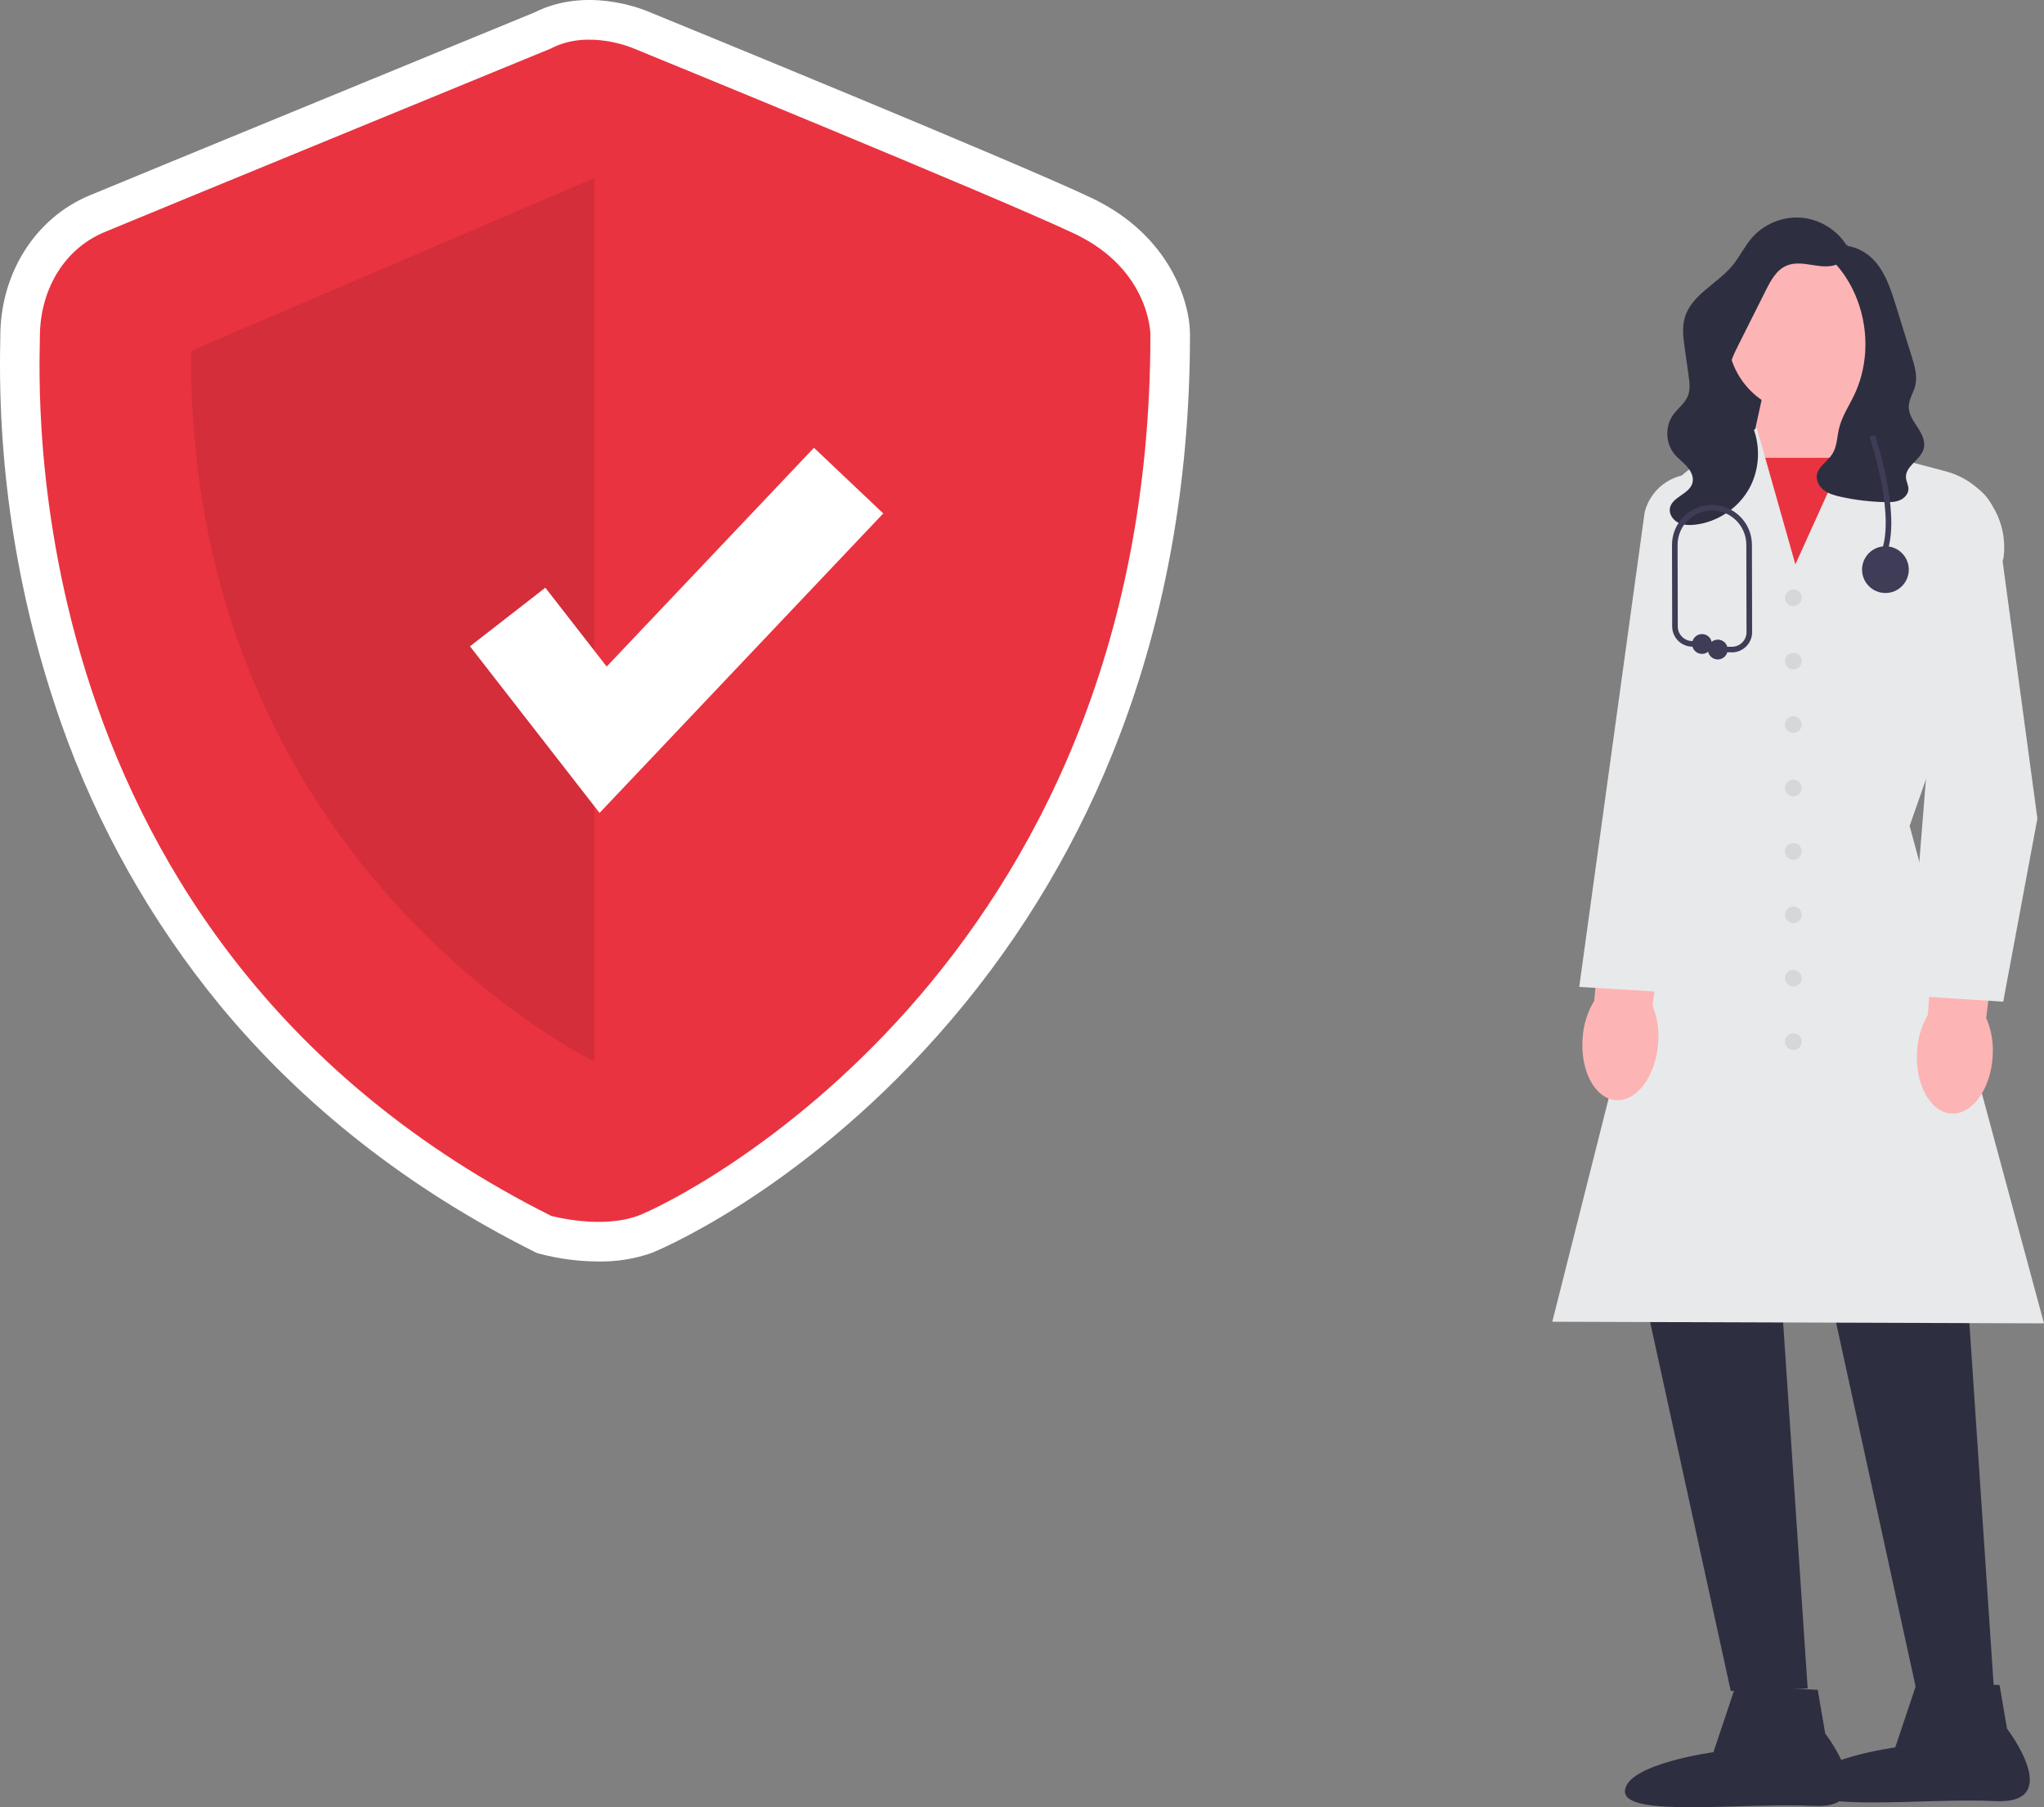 <svg xmlns="http://www.w3.org/2000/svg" id="Layer_1" viewBox="0 0 657.76 581.54"><rect x="0" y="0" width="657.76" height="581.54" fill="#808080" stroke="none"/><defs><style>.cls-1{fill:#2e2e41;}.cls-2{fill:#e8e9ea;}.cls-3{fill:#fff;}.cls-4{fill:#fdb4b4;}.cls-5{isolation:isolate;opacity:.1;}.cls-6{fill:#d6d7d8;}.cls-7{fill:#3f3c57;}.cls-8{fill:#ea3340;}</style></defs><path class="cls-3" d="M192.57,405.92c-6.29-.02-12.55-.83-18.64-2.41l-1.2-.33-1.11-.56c-40.24-20.18-74.19-46.83-100.91-79.21-22.11-26.96-39.36-57.58-50.95-90.47C5.9,193.56-.77,152.01.07,110.27c.02-.88.03-1.55.03-2.02,0-20.29,11.26-38.09,28.69-45.35C42.13,57.34,163.25,7.59,172,4c16.48-8.26,34.06-1.37,36.88-.16,6.31,2.58,118.28,48.38,142.47,59.9,24.94,11.87,31.59,33.21,31.59,43.94,0,48.59-8.41,94-25.01,134.97-13.4,33.16-32.4,63.78-56.16,90.51-45.85,51.59-91.71,69.88-92.15,70.05-5.48,1.89-11.25,2.81-17.04,2.72ZM181.79,379.21c3.98.89,13.13,2.23,19.1.05,7.58-2.76,45.96-22.67,81.83-63.03,49.56-55.77,74.7-125.88,74.74-208.37-.09-1.67-1.28-13.59-17.06-21.11-23.73-11.3-140.1-58.88-141.28-59.36l-.32-.14c-2.44-1.02-10.2-3.17-15.55-.37l-1.07.5c-1.3.53-129.86,53.34-143.57,59.05-9.59,4-13.01,13.9-13.01,21.83,0,.58-.01,1.42-.04,2.51-1.1,56.45,11.97,195.35,156.24,268.44Z"></path><path class="cls-8" d="M177.33,15.59S47.59,68.87,33.69,74.66s-20.85,19.69-20.85,33.59S2.42,303.53,177.33,391.23c0,0,15.87,4.39,27.92,0s164.95-78.53,164.95-283.55c0,0,0-20.85-24.33-32.43S203.93,15.59,203.93,15.59c0,0-14.44-6.37-26.61,0Z"></path><path class="cls-5" d="M191.23,57.29v284.25S60.34,278.53,61.49,112.89l129.73-55.6Z"></path><polygon class="cls-3" points="192.94 261.58 151.24 207.97 175.49 189.11 195.23 214.49 261.93 144.09 284.23 165.22 192.94 261.58"></polygon><polygon class="cls-1" points="554.79 108.26 588.36 89.87 588.36 142.41 549.54 142.41 554.79 108.26"></polygon><polygon class="cls-4" points="595.56 119.97 598.66 145.77 576.33 190.23 562.47 148.85 568.99 119.11 595.56 119.97"></polygon><rect class="cls-8" x="561.26" y="147.31" width="38.55" height="46.58"></rect><polygon class="cls-1" points="631.62 393.99 641.68 544.14 616.94 544.98 584.22 395.25 631.62 393.99"></polygon><polygon class="cls-1" points="571.64 393.15 581.71 543.3 556.96 544.14 524.24 394.41 571.64 393.15"></polygon><path class="cls-2" d="M657.76,425.83h-.59s-157.64-.52-157.64-.52l.14-.56,40.53-160.58-10.15-81.04c-1.92-15.36,6.3-29.87,20.46-36.12l5.11-2.25,9.71-7.06,12.42,43.9,19.89-43.93,8.76,8.76,19.76,5.24c12.32,3.27,20.3,15.25,18.56,27.88l-.02.09-30.18,86.12,43.23,160.07Z"></path><path class="cls-1" d="M558.55,542.43l26.4,1.33,2.4,14.04s18.78,24.43-3.78,23.3c-22.56-1.13-61.1,3.89-60.66-4.79.44-8.68,28.47-12.49,28.47-12.49l7.17-21.39h0Z"></path><path class="cls-1" d="M617.06,540.89l26.4,1.33,2.4,14.04s18.78,24.43-3.78,23.3-61.1,3.89-60.66-4.79c.44-8.68,28.47-12.49,28.47-12.49l7.17-21.39h0Z"></path><path id="uuid-3bc2e7c3-8a4e-432b-b93d-ff096d796d3b-87" class="cls-4" d="M641.24,339.9h0c-.61,10.56-6.56,18.8-13.28,18.41-6.72-.39-11.67-9.27-11.05-19.83.19-4.22,1.39-8.34,3.49-12l3.17-44.71,20.95,1.93-5.35,43.87c1.67,3.89,2.38,8.12,2.07,12.33h0Z"></path><path id="uuid-a34cbb18-fa14-4c0b-8260-87fab6b8d9f9-88" class="cls-4" d="M533.59,335.88h0c-.84,10.54-6.96,18.66-13.67,18.12s-11.47-9.52-10.63-20.06c.28-4.22,1.56-8.31,3.74-11.93l4.12-44.63,20.9,2.38-6.28,43.74c1.58,3.92,2.2,8.16,1.81,12.37h0s0,0,0,0Z"></path><path class="cls-2" d="M644.62,322.32l-30.42-1.94.04-.46,6.08-76.08-9.71-71.54c-.61-4.46.62-8.84,3.44-12.34,2.82-3.5,6.84-5.63,11.33-5.99h0c8.58-.68,16.19,5.45,17.35,13.98l12.9,95.39v.07s-10.99,58.9-10.99,58.9Z"></path><path class="cls-2" d="M538.66,319.41l-30.47-1.84.07-.48,21.01-152.4c2.21-8.37,10.53-13.52,18.95-11.78,4.4.91,8.13,3.52,10.5,7.34s3.03,8.32,1.88,12.67l-21.94,146.48Z"></path><circle class="cls-6" cx="577.1" cy="192.35" r="2.69"></circle><circle class="cls-6" cx="577.1" cy="212.75" r="2.69"></circle><circle class="cls-6" cx="577.1" cy="233.15" r="2.69"></circle><circle class="cls-6" cx="577.1" cy="253.56" r="2.69"></circle><circle class="cls-6" cx="577.1" cy="273.96" r="2.69"></circle><circle class="cls-6" cx="577.1" cy="294.36" r="2.69"></circle><circle class="cls-6" cx="577.1" cy="314.77" r="2.69"></circle><circle class="cls-6" cx="577.1" cy="335.17" r="2.69"></circle><circle class="cls-4" cx="581.19" cy="107.93" r="25.21"></circle><path class="cls-1" d="M594.4,78.51c1.21,2.46-.71,5.52-3.24,6.56s-5.4.61-8.1.18-5.57-.84-8.1.21c-3.27,1.36-5.11,4.77-6.7,7.94-2.97,5.91-5.93,11.82-8.9,17.73-1.45,2.89-2.93,5.9-2.96,9.14-.05,5.93,4.65,10.67,7.18,16.03,3.08,6.53,2.83,14.53-.66,20.85-3.49,6.32-10.13,10.8-17.29,11.67-1.89.23-3.88.2-5.58-.65s-2.99-2.73-2.68-4.6c.61-3.66,6.21-4.52,7.24-8.09.54-1.86-.41-3.85-1.7-5.31s-2.9-2.59-4.12-4.1c-2.82-3.47-3.01-8.83-.44-12.49,1.51-2.15,3.84-3.75,4.82-6.19.83-2.08.53-4.42.21-6.64-.4-2.85-.81-5.7-1.21-8.55-.47-3.33-.94-6.77,0-10,2.14-7.39,10.49-10.87,15.38-16.81,2.28-2.76,3.81-6.08,6.14-8.79,3.92-4.55,10.08-7.06,16.06-6.54,5.98.52,11.62,4.06,14.69,9.22"></path><path class="cls-1" d="M590.42,78.97c-1.23.44-1.69,2.04-1.33,3.3.35,1.26,1.28,2.26,2.13,3.25,9.61,11.25,11.84,28.25,5.46,41.6-1.7,3.55-3.96,6.89-4.87,10.72-.67,2.78-.63,5.84-2.17,8.25-1.57,2.45-4.69,4.1-5,7-.2,1.86.94,3.67,2.46,4.76s3.38,1.59,5.2,2c4.74,1.06,9.6,1.63,14.46,1.72,1.58.03,3.22,0,4.67-.64s2.69-2,2.71-3.59c.01-1.25-.71-2.39-.8-3.64-.27-3.72,4.73-5.7,5.71-9.31.64-2.37-.62-4.81-1.97-6.86-1.35-2.05-2.88-4.21-2.85-6.66.03-2.35,1.51-4.42,2.08-6.7.79-3.15-.18-6.45-1.15-9.55-.82-2.64-1.64-5.28-2.46-7.91-.87-2.8-1.75-5.61-2.62-8.41-1.52-4.9-3.12-9.93-6.42-13.86-3.3-3.93-8.76-6.5-13.63-4.9"></path><path class="cls-7" d="M607.6,176.64l-1.73-.5c3.6-12.34-4.16-35.37-4.24-35.6l1.7-.58c.33.97,8.02,23.81,4.26,36.69Z"></path><circle class="cls-7" cx="606.73" cy="183.3" r="7.52"></circle><path class="cls-7" d="M557.34,209.91h-4.56c-.5,0-.9-.4-.9-.9s.4-.9.9-.9h4.56c1.26,0,2.44-.49,3.32-1.38.89-.89,1.37-2.07,1.37-3.33l-.06-28.08c0-6.1-4.96-11.06-11.06-11.06s-11.06,4.96-11.06,11.06l.06,26.28c0,2.56,2.1,4.67,4.66,4.69l3.13.02c.5,0,.9.41.89.91,0,.49-.41.89-.9.89h0l-3.13-.02c-3.55-.03-6.44-2.94-6.45-6.48l-.06-26.28c0-7.09,5.77-12.86,12.86-12.86s12.86,5.77,12.86,12.86l.06,28.08c0,1.74-.67,3.37-1.9,4.6-1.23,1.23-2.86,1.91-4.6,1.91Z"></path><circle class="cls-7" cx="547.7" cy="207.22" r="3.19"></circle><circle class="cls-7" cx="552.78" cy="209.01" r="3.19"></circle></svg>